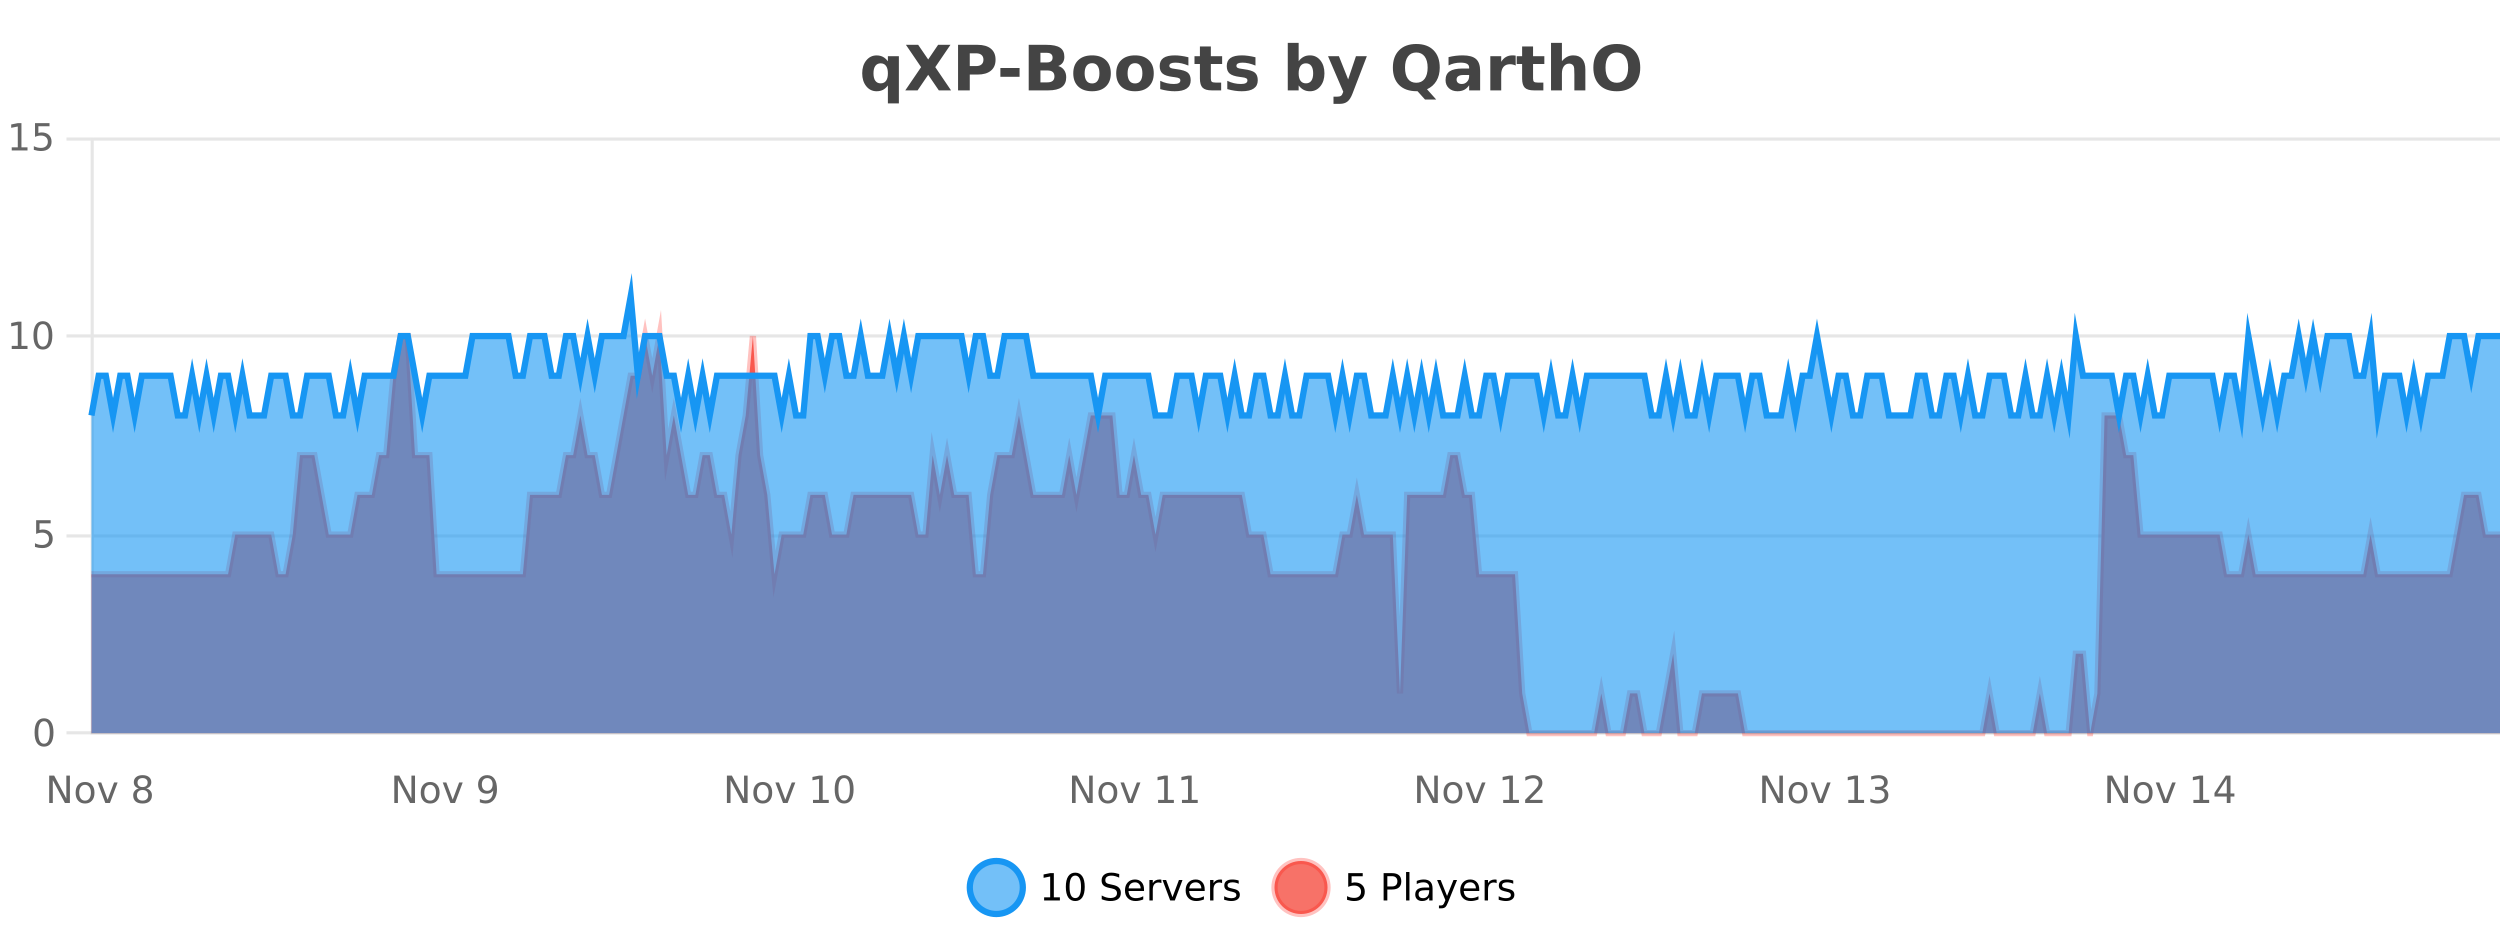 <?xml version="1.0" encoding="UTF-8"?>
<svg xmlns="http://www.w3.org/2000/svg" xmlns:xlink="http://www.w3.org/1999/xlink" width="800pt" height="300pt" viewBox="0 0 800 300" version="1.1">
<defs>
<clipPath id="clip1">
  <path d="M 282 263 L 356 263 L 356 300 L 282 300 Z M 282 263 "/>
</clipPath>
<clipPath id="clip2">
  <path d="M 379 263 L 454 263 L 454 300 L 379 300 Z M 379 263 "/>
</clipPath>
<clipPath id="clip3">
  <path d="M 29.27 107 L 800 107 L 800 234.602 L 29.27 234.602 Z M 29.27 107 "/>
</clipPath>
<clipPath id="clip4">
  <path d="M 28.27 79 L 800 79 L 800 235.602 L 28.27 235.602 Z M 28.27 79 "/>
</clipPath>
<clipPath id="clip5">
  <path d="M 29.27 94 L 800 94 L 800 234.602 L 29.27 234.602 Z M 29.27 94 "/>
</clipPath>
<clipPath id="clip6">
  <path d="M 28.27 66 L 800 66 L 800 162 L 28.27 162 Z M 28.27 66 "/>
</clipPath>
</defs>
<g id="surface84996">
<rect x="0" y="0" width="800" height="300" style="fill:rgb(100%,100%,100%);fill-opacity:1;stroke:none;"/>
<path style="fill:none;stroke-width:1;stroke-linecap:butt;stroke-linejoin:miter;stroke:rgb(0%,0%,0%);stroke-opacity:0.098;stroke-miterlimit:10;" d="M 30 234.5 L 800 234.5 "/>
<path style="fill:none;stroke-width:1;stroke-linecap:butt;stroke-linejoin:miter;stroke:rgb(0%,0%,0%);stroke-opacity:0.098;stroke-miterlimit:10;" d="M 21.27 234.5 L 29 234.5 "/>
<path style="fill:none;stroke-width:1;stroke-linecap:butt;stroke-linejoin:miter;stroke:rgb(0%,0%,0%);stroke-opacity:0.098;stroke-miterlimit:10;" d="M 30 171.5 L 800 171.5 "/>
<path style="fill:none;stroke-width:1;stroke-linecap:butt;stroke-linejoin:miter;stroke:rgb(0%,0%,0%);stroke-opacity:0.098;stroke-miterlimit:10;" d="M 21.27 171.5 L 29 171.5 "/>
<path style="fill:none;stroke-width:1;stroke-linecap:butt;stroke-linejoin:miter;stroke:rgb(0%,0%,0%);stroke-opacity:0.098;stroke-miterlimit:10;" d="M 30 107.5 L 800 107.5 "/>
<path style="fill:none;stroke-width:1;stroke-linecap:butt;stroke-linejoin:miter;stroke:rgb(0%,0%,0%);stroke-opacity:0.098;stroke-miterlimit:10;" d="M 21.27 107.5 L 29 107.5 "/>
<path style="fill:none;stroke-width:1;stroke-linecap:butt;stroke-linejoin:miter;stroke:rgb(0%,0%,0%);stroke-opacity:0.098;stroke-miterlimit:10;" d="M 30 44.5 L 800 44.5 "/>
<path style="fill:none;stroke-width:1;stroke-linecap:butt;stroke-linejoin:miter;stroke:rgb(0%,0%,0%);stroke-opacity:0.098;stroke-miterlimit:10;" d="M 21.27 44.5 L 29 44.5 "/>
<path style=" stroke:none;fill-rule:nonzero;fill:rgb(9.02%,58.824%,95.294%);fill-opacity:0.6;" d="M 327.305 284 C 327.305 288.688 323.508 292.484 318.82 292.484 C 314.133 292.484 310.336 288.688 310.336 284 C 310.336 279.312 314.133 275.516 318.82 275.516 C 323.508 275.516 327.305 279.312 327.305 284 Z M 327.305 284 "/>
<g clip-path="url(#clip1)" clip-rule="nonzero">
<path style="fill:none;stroke-width:2;stroke-linecap:butt;stroke-linejoin:miter;stroke:rgb(9.02%,58.824%,95.294%);stroke-opacity:1;stroke-miterlimit:10;" d="M 327.305 284 C 327.305 288.688 323.508 292.484 318.82 292.484 C 314.133 292.484 310.336 288.688 310.336 284 C 310.336 279.312 314.133 275.516 318.82 275.516 C 323.508 275.516 327.305 279.312 327.305 284 Z M 327.305 284 "/>
</g>
<path style=" stroke:none;fill-rule:nonzero;fill:rgb(0%,0%,0%);fill-opacity:1;" d="M 334.117 287.156 L 336.055 287.156 L 336.055 280.484 L 333.945 280.906 L 333.945 279.828 L 336.039 279.406 L 337.227 279.406 L 337.227 287.156 L 339.164 287.156 L 339.164 288.156 L 334.117 288.156 Z M 344.082 280.188 C 343.477 280.188 343.02 280.492 342.707 281.094 C 342.402 281.688 342.254 282.59 342.254 283.797 C 342.254 284.996 342.402 285.898 342.707 286.5 C 343.02 287.094 343.477 287.391 344.082 287.391 C 344.695 287.391 345.152 287.094 345.457 286.5 C 345.77 285.898 345.926 284.996 345.926 283.797 C 345.926 282.59 345.77 281.688 345.457 281.094 C 345.152 280.492 344.695 280.188 344.082 280.188 Z M 344.082 279.25 C 345.059 279.25 345.809 279.641 346.332 280.422 C 346.852 281.195 347.113 282.32 347.113 283.797 C 347.113 285.266 346.852 286.391 346.332 287.172 C 345.809 287.945 345.059 288.328 344.082 288.328 C 343.102 288.328 342.352 287.945 341.832 287.172 C 341.32 286.391 341.066 285.266 341.066 283.797 C 341.066 282.32 341.32 281.195 341.832 280.422 C 342.352 279.641 343.102 279.25 344.082 279.25 Z M 358.141 279.688 L 358.141 280.844 C 357.691 280.637 357.266 280.48 356.859 280.375 C 356.461 280.262 356.082 280.203 355.719 280.203 C 355.07 280.203 354.57 280.328 354.219 280.578 C 353.875 280.828 353.703 281.188 353.703 281.656 C 353.703 282.043 353.816 282.336 354.047 282.531 C 354.273 282.73 354.719 282.887 355.375 283 L 356.078 283.156 C 356.961 283.324 357.613 283.621 358.031 284.047 C 358.457 284.465 358.672 285.027 358.672 285.734 C 358.672 286.59 358.383 287.234 357.812 287.672 C 357.25 288.109 356.414 288.328 355.312 288.328 C 354.906 288.328 354.469 288.281 354 288.188 C 353.531 288.094 353.047 287.953 352.547 287.766 L 352.547 286.547 C 353.023 286.82 353.492 287.023 353.953 287.156 C 354.422 287.293 354.875 287.359 355.312 287.359 C 355.988 287.359 356.508 287.23 356.875 286.969 C 357.25 286.699 357.438 286.32 357.438 285.828 C 357.438 285.402 357.301 285.07 357.031 284.828 C 356.77 284.578 356.336 284.398 355.734 284.281 L 355.016 284.141 C 354.129 283.965 353.488 283.688 353.094 283.312 C 352.707 282.938 352.516 282.418 352.516 281.75 C 352.516 280.969 352.785 280.359 353.328 279.922 C 353.867 279.477 354.617 279.25 355.578 279.25 C 355.992 279.25 356.41 279.289 356.828 279.359 C 357.254 279.434 357.691 279.543 358.141 279.688 Z M 366.086 284.609 L 366.086 285.125 L 361.117 285.125 C 361.168 285.875 361.391 286.445 361.789 286.828 C 362.195 287.215 362.75 287.406 363.461 287.406 C 363.875 287.406 364.277 287.359 364.664 287.266 C 365.059 287.164 365.449 287.008 365.836 286.797 L 365.836 287.828 C 365.438 287.984 365.039 288.105 364.633 288.188 C 364.227 288.281 363.812 288.328 363.398 288.328 C 362.355 288.328 361.527 288.027 360.914 287.422 C 360.297 286.809 359.992 285.98 359.992 284.938 C 359.992 283.867 360.281 283.016 360.867 282.391 C 361.449 281.758 362.23 281.438 363.211 281.438 C 364.094 281.438 364.793 281.727 365.305 282.297 C 365.824 282.859 366.086 283.633 366.086 284.609 Z M 365.008 284.281 C 364.996 283.699 364.828 283.23 364.508 282.875 C 364.184 282.523 363.758 282.344 363.227 282.344 C 362.621 282.344 362.137 282.516 361.773 282.859 C 361.418 283.203 361.215 283.684 361.164 284.297 Z M 371.656 282.594 C 371.531 282.531 371.395 282.484 371.25 282.453 C 371.113 282.414 370.957 282.391 370.781 282.391 C 370.176 282.391 369.707 282.59 369.375 282.984 C 369.051 283.383 368.891 283.953 368.891 284.703 L 368.891 288.156 L 367.812 288.156 L 367.812 281.594 L 368.891 281.594 L 368.891 282.609 C 369.117 282.215 369.414 281.922 369.781 281.734 C 370.145 281.539 370.586 281.438 371.109 281.438 C 371.18 281.438 371.258 281.445 371.344 281.453 C 371.438 281.465 371.535 281.48 371.641 281.5 Z M 372.012 281.594 L 373.152 281.594 L 375.199 287.094 L 377.262 281.594 L 378.402 281.594 L 375.934 288.156 L 374.465 288.156 Z M 385.504 284.609 L 385.504 285.125 L 380.535 285.125 C 380.586 285.875 380.809 286.445 381.207 286.828 C 381.613 287.215 382.168 287.406 382.879 287.406 C 383.293 287.406 383.695 287.359 384.082 287.266 C 384.477 287.164 384.867 287.008 385.254 286.797 L 385.254 287.828 C 384.855 287.984 384.457 288.105 384.051 288.188 C 383.645 288.281 383.23 288.328 382.816 288.328 C 381.773 288.328 380.945 288.027 380.332 287.422 C 379.715 286.809 379.41 285.98 379.41 284.938 C 379.41 283.867 379.699 283.016 380.285 282.391 C 380.867 281.758 381.648 281.438 382.629 281.438 C 383.512 281.438 384.211 281.727 384.723 282.297 C 385.242 282.859 385.504 283.633 385.504 284.609 Z M 384.426 284.281 C 384.414 283.699 384.246 283.23 383.926 282.875 C 383.602 282.523 383.176 282.344 382.645 282.344 C 382.039 282.344 381.555 282.516 381.191 282.859 C 380.836 283.203 380.633 283.684 380.582 284.297 Z M 391.074 282.594 C 390.949 282.531 390.812 282.484 390.668 282.453 C 390.531 282.414 390.375 282.391 390.199 282.391 C 389.594 282.391 389.125 282.59 388.793 282.984 C 388.469 283.383 388.309 283.953 388.309 284.703 L 388.309 288.156 L 387.23 288.156 L 387.23 281.594 L 388.309 281.594 L 388.309 282.609 C 388.535 282.215 388.832 281.922 389.199 281.734 C 389.562 281.539 390.004 281.438 390.527 281.438 C 390.598 281.438 390.676 281.445 390.762 281.453 C 390.855 281.465 390.953 281.48 391.059 281.5 Z M 396.383 281.781 L 396.383 282.812 C 396.078 282.656 395.762 282.543 395.43 282.469 C 395.105 282.387 394.766 282.344 394.414 282.344 C 393.883 282.344 393.48 282.43 393.211 282.594 C 392.938 282.75 392.805 282.996 392.805 283.328 C 392.805 283.578 392.898 283.777 393.086 283.922 C 393.281 284.059 393.672 284.188 394.258 284.312 L 394.617 284.406 C 395.387 284.562 395.934 284.793 396.258 285.094 C 396.578 285.398 396.742 285.812 396.742 286.344 C 396.742 286.961 396.496 287.445 396.008 287.797 C 395.527 288.152 394.867 288.328 394.023 288.328 C 393.668 288.328 393.297 288.289 392.914 288.219 C 392.539 288.156 392.141 288.059 391.727 287.922 L 391.727 286.797 C 392.121 287.008 392.512 287.164 392.898 287.266 C 393.281 287.371 393.668 287.422 394.055 287.422 C 394.555 287.422 394.938 287.34 395.211 287.172 C 395.492 286.996 395.633 286.746 395.633 286.422 C 395.633 286.133 395.531 285.906 395.336 285.75 C 395.137 285.594 394.703 285.445 394.039 285.297 L 393.664 285.219 C 392.996 285.074 392.512 284.855 392.211 284.562 C 391.918 284.273 391.773 283.875 391.773 283.375 C 391.773 282.75 391.992 282.273 392.43 281.938 C 392.867 281.605 393.484 281.438 394.289 281.438 C 394.684 281.438 395.059 281.469 395.414 281.531 C 395.766 281.586 396.09 281.668 396.383 281.781 Z M 328.82 277.016 "/>
<path style=" stroke:none;fill-rule:nonzero;fill:rgb(96.863%,44.706%,40.784%);fill-opacity:1;" d="M 424.809 284 C 424.809 288.688 421.008 292.484 416.32 292.484 C 411.637 292.484 407.836 288.688 407.836 284 C 407.836 279.312 411.637 275.516 416.32 275.516 C 421.008 275.516 424.809 279.312 424.809 284 Z M 424.809 284 "/>
<g clip-path="url(#clip2)" clip-rule="nonzero">
<path style="fill:none;stroke-width:2;stroke-linecap:butt;stroke-linejoin:miter;stroke:rgb(100%,4.706%,0%);stroke-opacity:0.247;stroke-miterlimit:10;" d="M 424.809 284 C 424.809 288.688 421.008 292.484 416.32 292.484 C 411.637 292.484 407.836 288.688 407.836 284 C 407.836 279.312 411.637 275.516 416.32 275.516 C 421.008 275.516 424.809 279.312 424.809 284 Z M 424.809 284 "/>
</g>
<path style=" stroke:none;fill-rule:nonzero;fill:rgb(0%,0%,0%);fill-opacity:1;" d="M 431.43 279.406 L 436.07 279.406 L 436.07 280.406 L 432.508 280.406 L 432.508 282.547 C 432.684 282.484 432.855 282.445 433.023 282.422 C 433.199 282.391 433.371 282.375 433.539 282.375 C 434.516 282.375 435.293 282.648 435.867 283.188 C 436.438 283.719 436.727 284.438 436.727 285.344 C 436.727 286.293 436.43 287.027 435.836 287.547 C 435.25 288.07 434.43 288.328 433.367 288.328 C 432.992 288.328 432.609 288.297 432.227 288.234 C 431.852 288.172 431.461 288.078 431.055 287.953 L 431.055 286.766 C 431.406 286.953 431.773 287.094 432.148 287.188 C 432.523 287.281 432.918 287.328 433.336 287.328 C 434.012 287.328 434.547 287.152 434.945 286.797 C 435.34 286.445 435.539 285.961 435.539 285.344 C 435.539 284.742 435.34 284.262 434.945 283.906 C 434.547 283.555 434.012 283.375 433.336 283.375 C 433.023 283.375 432.703 283.414 432.383 283.484 C 432.07 283.547 431.75 283.652 431.43 283.797 Z M 443.945 280.375 L 443.945 283.672 L 445.43 283.672 C 445.98 283.672 446.406 283.531 446.711 283.25 C 447.012 282.961 447.164 282.547 447.164 282.016 C 447.164 281.496 447.012 281.094 446.711 280.812 C 446.406 280.523 445.98 280.375 445.43 280.375 Z M 442.758 279.406 L 445.43 279.406 C 446.418 279.406 447.164 279.633 447.664 280.078 C 448.164 280.516 448.414 281.164 448.414 282.016 C 448.414 282.883 448.164 283.539 447.664 283.984 C 447.164 284.422 446.418 284.641 445.43 284.641 L 443.945 284.641 L 443.945 288.156 L 442.758 288.156 Z M 449.945 279.031 L 451.023 279.031 L 451.023 288.156 L 449.945 288.156 Z M 456.266 284.859 C 455.398 284.859 454.797 284.961 454.453 285.156 C 454.117 285.355 453.953 285.695 453.953 286.172 C 453.953 286.559 454.078 286.867 454.328 287.094 C 454.586 287.312 454.93 287.422 455.359 287.422 C 455.961 287.422 456.441 287.215 456.797 286.797 C 457.16 286.371 457.344 285.805 457.344 285.094 L 457.344 284.859 Z M 458.422 284.406 L 458.422 288.156 L 457.344 288.156 L 457.344 287.156 C 457.094 287.555 456.785 287.852 456.422 288.047 C 456.055 288.234 455.609 288.328 455.078 288.328 C 454.398 288.328 453.863 288.141 453.469 287.766 C 453.07 287.383 452.875 286.875 452.875 286.25 C 452.875 285.512 453.117 284.953 453.609 284.578 C 454.109 284.203 454.848 284.016 455.828 284.016 L 457.344 284.016 L 457.344 283.906 C 457.344 283.406 457.176 283.023 456.844 282.75 C 456.52 282.48 456.066 282.344 455.484 282.344 C 455.109 282.344 454.738 282.391 454.375 282.484 C 454.02 282.578 453.68 282.715 453.359 282.891 L 453.359 281.891 C 453.754 281.734 454.133 281.621 454.5 281.547 C 454.875 281.477 455.238 281.438 455.594 281.438 C 456.539 281.438 457.25 281.684 457.719 282.172 C 458.188 282.664 458.422 283.406 458.422 284.406 Z M 463.367 288.766 C 463.062 289.547 462.766 290.055 462.477 290.297 C 462.184 290.535 461.797 290.656 461.32 290.656 L 460.461 290.656 L 460.461 289.75 L 461.086 289.75 C 461.387 289.75 461.617 289.676 461.773 289.531 C 461.938 289.395 462.121 289.066 462.32 288.547 L 462.523 288.047 L 459.867 281.594 L 461.008 281.594 L 463.055 286.719 L 465.117 281.594 L 466.258 281.594 Z M 473.359 284.609 L 473.359 285.125 L 468.391 285.125 C 468.441 285.875 468.664 286.445 469.062 286.828 C 469.469 287.215 470.023 287.406 470.734 287.406 C 471.148 287.406 471.551 287.359 471.938 287.266 C 472.332 287.164 472.723 287.008 473.109 286.797 L 473.109 287.828 C 472.711 287.984 472.312 288.105 471.906 288.188 C 471.5 288.281 471.086 288.328 470.672 288.328 C 469.629 288.328 468.801 288.027 468.188 287.422 C 467.57 286.809 467.266 285.98 467.266 284.938 C 467.266 283.867 467.555 283.016 468.141 282.391 C 468.723 281.758 469.504 281.438 470.484 281.438 C 471.367 281.438 472.066 281.727 472.578 282.297 C 473.098 282.859 473.359 283.633 473.359 284.609 Z M 472.281 284.281 C 472.27 283.699 472.102 283.23 471.781 282.875 C 471.457 282.523 471.031 282.344 470.5 282.344 C 469.895 282.344 469.41 282.516 469.047 282.859 C 468.691 283.203 468.488 283.684 468.438 284.297 Z M 478.93 282.594 C 478.805 282.531 478.668 282.484 478.523 282.453 C 478.387 282.414 478.23 282.391 478.055 282.391 C 477.449 282.391 476.98 282.59 476.648 282.984 C 476.324 283.383 476.164 283.953 476.164 284.703 L 476.164 288.156 L 475.086 288.156 L 475.086 281.594 L 476.164 281.594 L 476.164 282.609 C 476.391 282.215 476.688 281.922 477.055 281.734 C 477.418 281.539 477.859 281.438 478.383 281.438 C 478.453 281.438 478.531 281.445 478.617 281.453 C 478.711 281.465 478.809 281.48 478.914 281.5 Z M 484.238 281.781 L 484.238 282.812 C 483.934 282.656 483.617 282.543 483.285 282.469 C 482.961 282.387 482.621 282.344 482.27 282.344 C 481.738 282.344 481.336 282.43 481.066 282.594 C 480.793 282.75 480.66 282.996 480.66 283.328 C 480.66 283.578 480.754 283.777 480.941 283.922 C 481.137 284.059 481.527 284.188 482.113 284.312 L 482.473 284.406 C 483.242 284.562 483.789 284.793 484.113 285.094 C 484.434 285.398 484.598 285.812 484.598 286.344 C 484.598 286.961 484.352 287.445 483.863 287.797 C 483.383 288.152 482.723 288.328 481.879 288.328 C 481.523 288.328 481.152 288.289 480.77 288.219 C 480.395 288.156 479.996 288.059 479.582 287.922 L 479.582 286.797 C 479.977 287.008 480.367 287.164 480.754 287.266 C 481.137 287.371 481.523 287.422 481.91 287.422 C 482.41 287.422 482.793 287.34 483.066 287.172 C 483.348 286.996 483.488 286.746 483.488 286.422 C 483.488 286.133 483.387 285.906 483.191 285.75 C 482.992 285.594 482.559 285.445 481.895 285.297 L 481.52 285.219 C 480.852 285.074 480.367 284.855 480.066 284.562 C 479.773 284.273 479.629 283.875 479.629 283.375 C 479.629 282.75 479.848 282.273 480.285 281.938 C 480.723 281.605 481.34 281.438 482.145 281.438 C 482.539 281.438 482.914 281.469 483.27 281.531 C 483.621 281.586 483.945 281.668 484.238 281.781 Z M 426.32 277.016 "/>
<path style=" stroke:none;fill-rule:nonzero;fill:rgb(26.667%,26.667%,26.667%);fill-opacity:1;" d="M 281.812 20.266 C 281.07 20.266 280.504 20.543 280.109 21.094 C 279.711 21.637 279.516 22.43 279.516 23.469 C 279.516 24.512 279.711 25.309 280.109 25.859 C 280.504 26.402 281.07 26.672 281.812 26.672 C 282.562 26.672 283.133 26.402 283.531 25.859 C 283.926 25.309 284.125 24.512 284.125 23.469 C 284.125 22.43 283.926 21.637 283.531 21.094 C 283.133 20.543 282.562 20.266 281.812 20.266 Z M 284.125 27.344 C 283.645 27.992 283.113 28.465 282.531 28.766 C 281.945 29.055 281.273 29.203 280.516 29.203 C 279.172 29.203 278.066 28.668 277.203 27.594 C 276.336 26.523 275.906 25.148 275.906 23.469 C 275.906 21.781 276.336 20.406 277.203 19.344 C 278.066 18.273 279.172 17.734 280.516 17.734 C 281.273 17.734 281.945 17.887 282.531 18.188 C 283.113 18.492 283.645 18.965 284.125 19.609 L 284.125 17.984 L 287.641 17.984 L 287.641 33.078 L 284.125 33.078 Z M 299.285 21.484 L 304.332 28.922 L 300.426 28.922 L 297.02 23.938 L 293.629 28.922 L 289.691 28.922 L 294.754 21.484 L 289.895 14.344 L 293.816 14.344 L 297.02 19.031 L 300.191 14.344 L 304.145 14.344 Z M 306.578 14.344 L 312.812 14.344 C 314.664 14.344 316.086 14.758 317.078 15.578 C 318.078 16.402 318.578 17.574 318.578 19.094 C 318.578 20.625 318.078 21.805 317.078 22.625 C 316.086 23.449 314.664 23.859 312.812 23.859 L 310.328 23.859 L 310.328 28.922 L 306.578 28.922 Z M 310.328 17.062 L 310.328 21.141 L 312.406 21.141 C 313.133 21.141 313.695 20.965 314.094 20.609 C 314.5 20.258 314.703 19.75 314.703 19.094 C 314.703 18.449 314.5 17.949 314.094 17.594 C 313.695 17.242 313.133 17.062 312.406 17.062 Z M 320.121 21.75 L 326.262 21.75 L 326.262 24.578 L 320.121 24.578 Z M 335.016 19.984 C 335.609 19.984 336.055 19.855 336.359 19.594 C 336.672 19.336 336.828 18.949 336.828 18.438 C 336.828 17.938 336.672 17.559 336.359 17.297 C 336.055 17.039 335.609 16.906 335.016 16.906 L 332.938 16.906 L 332.938 19.984 Z M 335.141 26.359 C 335.898 26.359 336.469 26.203 336.844 25.891 C 337.227 25.57 337.422 25.086 337.422 24.438 C 337.422 23.805 337.234 23.328 336.859 23.016 C 336.484 22.703 335.91 22.547 335.141 22.547 L 332.938 22.547 L 332.938 26.359 Z M 338.641 21.125 C 339.453 21.355 340.078 21.789 340.516 22.422 C 340.961 23.047 341.188 23.82 341.188 24.734 C 341.188 26.141 340.707 27.195 339.75 27.891 C 338.801 28.578 337.359 28.922 335.422 28.922 L 329.188 28.922 L 329.188 14.344 L 334.828 14.344 C 336.848 14.344 338.312 14.652 339.219 15.266 C 340.133 15.871 340.594 16.852 340.594 18.203 C 340.594 18.914 340.426 19.516 340.094 20.016 C 339.758 20.508 339.273 20.875 338.641 21.125 Z M 349.477 20.219 C 348.695 20.219 348.102 20.5 347.695 21.062 C 347.289 21.617 347.086 22.418 347.086 23.469 C 347.086 24.512 347.289 25.312 347.695 25.875 C 348.102 26.43 348.695 26.703 349.477 26.703 C 350.234 26.703 350.812 26.43 351.211 25.875 C 351.617 25.312 351.82 24.512 351.82 23.469 C 351.82 22.418 351.617 21.617 351.211 21.062 C 350.812 20.5 350.234 20.219 349.477 20.219 Z M 349.477 17.719 C 351.352 17.719 352.812 18.23 353.867 19.25 C 354.93 20.262 355.461 21.668 355.461 23.469 C 355.461 25.262 354.93 26.668 353.867 27.688 C 352.812 28.699 351.352 29.203 349.477 29.203 C 347.578 29.203 346.102 28.699 345.039 27.688 C 343.977 26.668 343.445 25.262 343.445 23.469 C 343.445 21.668 343.977 20.262 345.039 19.25 C 346.102 18.23 347.578 17.719 349.477 17.719 Z M 363.219 20.219 C 362.438 20.219 361.844 20.5 361.438 21.062 C 361.031 21.617 360.828 22.418 360.828 23.469 C 360.828 24.512 361.031 25.312 361.438 25.875 C 361.844 26.43 362.438 26.703 363.219 26.703 C 363.977 26.703 364.555 26.43 364.953 25.875 C 365.359 25.312 365.562 24.512 365.562 23.469 C 365.562 22.418 365.359 21.617 364.953 21.062 C 364.555 20.5 363.977 20.219 363.219 20.219 Z M 363.219 17.719 C 365.094 17.719 366.555 18.23 367.609 19.25 C 368.672 20.262 369.203 21.668 369.203 23.469 C 369.203 25.262 368.672 26.668 367.609 27.688 C 366.555 28.699 365.094 29.203 363.219 29.203 C 361.32 29.203 359.844 28.699 358.781 27.688 C 357.719 26.668 357.188 25.262 357.188 23.469 C 357.188 21.668 357.719 20.262 358.781 19.25 C 359.844 18.23 361.32 17.719 363.219 17.719 Z M 380.289 18.328 L 380.289 20.984 C 379.547 20.672 378.828 20.438 378.133 20.281 C 377.434 20.125 376.773 20.047 376.148 20.047 C 375.492 20.047 375 20.133 374.68 20.297 C 374.355 20.465 374.195 20.719 374.195 21.062 C 374.195 21.344 374.312 21.559 374.555 21.703 C 374.805 21.852 375.242 21.961 375.867 22.031 L 376.492 22.125 C 378.281 22.355 379.484 22.73 380.102 23.25 C 380.715 23.773 381.023 24.59 381.023 25.703 C 381.023 26.871 380.59 27.746 379.727 28.328 C 378.871 28.914 377.594 29.203 375.898 29.203 C 375.168 29.203 374.418 29.145 373.648 29.031 C 372.875 28.918 372.086 28.746 371.273 28.516 L 371.273 25.859 C 371.969 26.203 372.684 26.461 373.414 26.625 C 374.141 26.793 374.887 26.875 375.648 26.875 C 376.336 26.875 376.852 26.781 377.195 26.594 C 377.539 26.406 377.711 26.125 377.711 25.75 C 377.711 25.438 377.59 25.211 377.352 25.062 C 377.109 24.906 376.637 24.789 375.93 24.703 L 375.32 24.625 C 373.758 24.43 372.664 24.07 372.039 23.547 C 371.414 23.016 371.102 22.215 371.102 21.141 C 371.102 19.984 371.496 19.125 372.289 18.562 C 373.09 18 374.309 17.719 375.945 17.719 C 376.59 17.719 377.266 17.773 377.977 17.875 C 378.684 17.969 379.453 18.121 380.289 18.328 Z M 387.473 14.875 L 387.473 17.984 L 391.082 17.984 L 391.082 20.484 L 387.473 20.484 L 387.473 25.125 C 387.473 25.637 387.57 25.98 387.77 26.156 C 387.977 26.336 388.379 26.422 388.973 26.422 L 390.77 26.422 L 390.77 28.922 L 387.77 28.922 C 386.395 28.922 385.414 28.637 384.832 28.062 C 384.258 27.48 383.973 26.5 383.973 25.125 L 383.973 20.484 L 382.238 20.484 L 382.238 17.984 L 383.973 17.984 L 383.973 14.875 Z M 401.75 18.328 L 401.75 20.984 C 401.008 20.672 400.289 20.438 399.594 20.281 C 398.895 20.125 398.234 20.047 397.609 20.047 C 396.953 20.047 396.461 20.133 396.141 20.297 C 395.816 20.465 395.656 20.719 395.656 21.062 C 395.656 21.344 395.773 21.559 396.016 21.703 C 396.266 21.852 396.703 21.961 397.328 22.031 L 397.953 22.125 C 399.742 22.355 400.945 22.73 401.562 23.25 C 402.176 23.773 402.484 24.59 402.484 25.703 C 402.484 26.871 402.051 27.746 401.188 28.328 C 400.332 28.914 399.055 29.203 397.359 29.203 C 396.629 29.203 395.879 29.145 395.109 29.031 C 394.336 28.918 393.547 28.746 392.734 28.516 L 392.734 25.859 C 393.43 26.203 394.145 26.461 394.875 26.625 C 395.602 26.793 396.348 26.875 397.109 26.875 C 397.797 26.875 398.312 26.781 398.656 26.594 C 399 26.406 399.172 26.125 399.172 25.75 C 399.172 25.438 399.051 25.211 398.812 25.062 C 398.57 24.906 398.098 24.789 397.391 24.703 L 396.781 24.625 C 395.219 24.43 394.125 24.07 393.5 23.547 C 392.875 23.016 392.562 22.215 392.562 21.141 C 392.562 19.984 392.957 19.125 393.75 18.562 C 394.551 18 395.77 17.719 397.406 17.719 C 398.051 17.719 398.727 17.773 399.438 17.875 C 400.145 17.969 400.914 18.121 401.75 18.328 Z M 417.898 26.672 C 418.648 26.672 419.219 26.402 419.617 25.859 C 420.012 25.309 420.211 24.512 420.211 23.469 C 420.211 22.43 420.012 21.637 419.617 21.094 C 419.219 20.543 418.648 20.266 417.898 20.266 C 417.148 20.266 416.57 20.543 416.164 21.094 C 415.766 21.637 415.57 22.43 415.57 23.469 C 415.57 24.5 415.766 25.293 416.164 25.844 C 416.57 26.398 417.148 26.672 417.898 26.672 Z M 415.57 19.578 C 416.059 18.945 416.594 18.477 417.18 18.172 C 417.762 17.871 418.434 17.719 419.195 17.719 C 420.547 17.719 421.656 18.258 422.523 19.328 C 423.387 20.402 423.82 21.781 423.82 23.469 C 423.82 25.148 423.387 26.523 422.523 27.594 C 421.656 28.668 420.547 29.203 419.195 29.203 C 418.434 29.203 417.762 29.051 417.18 28.75 C 416.594 28.449 416.059 27.98 415.57 27.344 L 415.57 28.922 L 412.086 28.922 L 412.086 13.719 L 415.57 13.719 Z M 424.969 17.984 L 428.453 17.984 L 431.406 25.406 L 433.906 17.984 L 437.391 17.984 L 432.797 29.953 C 432.336 31.172 431.797 32.02 431.172 32.5 C 430.555 32.988 429.75 33.234 428.75 33.234 L 426.719 33.234 L 426.719 30.938 L 427.812 30.938 C 428.406 30.938 428.836 30.844 429.109 30.656 C 429.379 30.469 429.586 30.129 429.734 29.641 L 429.844 29.344 Z M 453.609 29.188 L 453.328 29.188 C 450.922 29.188 449.051 28.527 447.719 27.203 C 446.383 25.871 445.719 24.016 445.719 21.641 C 445.719 19.277 446.379 17.43 447.703 16.094 C 449.035 14.75 450.875 14.078 453.219 14.078 C 455.582 14.078 457.422 14.746 458.734 16.078 C 460.055 17.402 460.719 19.258 460.719 21.641 C 460.719 23.289 460.363 24.703 459.656 25.891 C 458.957 27.07 457.953 27.961 456.641 28.562 L 459.578 31.844 L 456 31.844 Z M 453.219 16.797 C 452.07 16.797 451.18 17.227 450.547 18.078 C 449.922 18.922 449.609 20.109 449.609 21.641 C 449.609 23.203 449.914 24.402 450.531 25.234 C 451.145 26.07 452.039 26.484 453.219 26.484 C 454.363 26.484 455.254 26.062 455.891 25.219 C 456.523 24.367 456.844 23.172 456.844 21.641 C 456.844 20.109 456.523 18.922 455.891 18.078 C 455.254 17.227 454.363 16.797 453.219 16.797 Z M 468.297 24 C 467.566 24 467.02 24.125 466.656 24.375 C 466.289 24.617 466.109 24.98 466.109 25.469 C 466.109 25.906 466.254 26.25 466.547 26.5 C 466.848 26.75 467.258 26.875 467.781 26.875 C 468.438 26.875 468.988 26.641 469.438 26.172 C 469.895 25.703 470.125 25.117 470.125 24.406 L 470.125 24 Z M 473.641 22.688 L 473.641 28.922 L 470.125 28.922 L 470.125 27.297 C 469.656 27.965 469.125 28.449 468.531 28.75 C 467.945 29.051 467.234 29.203 466.391 29.203 C 465.266 29.203 464.348 28.875 463.641 28.219 C 462.93 27.555 462.578 26.695 462.578 25.641 C 462.578 24.359 463.016 23.422 463.891 22.828 C 464.773 22.227 466.164 21.922 468.062 21.922 L 470.125 21.922 L 470.125 21.641 C 470.125 21.09 469.906 20.688 469.469 20.438 C 469.031 20.18 468.348 20.047 467.422 20.047 C 466.672 20.047 465.973 20.125 465.328 20.281 C 464.68 20.43 464.082 20.648 463.531 20.938 L 463.531 18.281 C 464.281 18.094 465.031 17.953 465.781 17.859 C 466.539 17.766 467.301 17.719 468.062 17.719 C 470.031 17.719 471.453 18.109 472.328 18.891 C 473.203 19.664 473.641 20.93 473.641 22.688 Z M 485.027 20.969 C 484.715 20.824 484.406 20.719 484.105 20.656 C 483.801 20.586 483.5 20.547 483.199 20.547 C 482.293 20.547 481.594 20.836 481.105 21.406 C 480.625 21.98 480.387 22.805 480.387 23.875 L 480.387 28.922 L 476.902 28.922 L 476.902 17.984 L 480.387 17.984 L 480.387 19.781 C 480.832 19.062 481.348 18.543 481.934 18.219 C 482.516 17.887 483.215 17.719 484.027 17.719 C 484.152 17.719 484.281 17.727 484.418 17.734 C 484.551 17.746 484.75 17.766 485.012 17.797 Z M 490.578 14.875 L 490.578 17.984 L 494.188 17.984 L 494.188 20.484 L 490.578 20.484 L 490.578 25.125 C 490.578 25.637 490.676 25.98 490.875 26.156 C 491.082 26.336 491.484 26.422 492.078 26.422 L 493.875 26.422 L 493.875 28.922 L 490.875 28.922 C 489.5 28.922 488.52 28.637 487.938 28.062 C 487.363 27.48 487.078 26.5 487.078 25.125 L 487.078 20.484 L 485.344 20.484 L 485.344 17.984 L 487.078 17.984 L 487.078 14.875 Z M 507.312 22.266 L 507.312 28.922 L 503.797 28.922 L 503.797 23.844 C 503.797 22.887 503.773 22.23 503.734 21.875 C 503.691 21.512 503.617 21.246 503.516 21.078 C 503.379 20.852 503.191 20.672 502.953 20.547 C 502.723 20.422 502.457 20.359 502.156 20.359 C 501.426 20.359 500.852 20.641 500.438 21.203 C 500.02 21.766 499.812 22.547 499.812 23.547 L 499.812 28.922 L 496.328 28.922 L 496.328 13.719 L 499.812 13.719 L 499.812 19.578 C 500.344 18.945 500.906 18.477 501.5 18.172 C 502.094 17.871 502.742 17.719 503.453 17.719 C 504.723 17.719 505.68 18.109 506.328 18.891 C 506.984 19.664 507.312 20.789 507.312 22.266 Z M 517.375 16.797 C 516.227 16.797 515.336 17.227 514.703 18.078 C 514.078 18.922 513.766 20.109 513.766 21.641 C 513.766 23.172 514.078 24.367 514.703 25.219 C 515.336 26.062 516.227 26.484 517.375 26.484 C 518.52 26.484 519.41 26.062 520.047 25.219 C 520.68 24.367 521 23.172 521 21.641 C 521 20.109 520.68 18.922 520.047 18.078 C 519.41 17.227 518.52 16.797 517.375 16.797 Z M 517.375 14.078 C 519.719 14.078 521.551 14.75 522.875 16.094 C 524.207 17.43 524.875 19.277 524.875 21.641 C 524.875 24.008 524.207 25.859 522.875 27.203 C 521.551 28.539 519.719 29.203 517.375 29.203 C 515.031 29.203 513.191 28.539 511.859 27.203 C 510.535 25.859 509.875 24.008 509.875 21.641 C 509.875 19.277 510.535 17.43 511.859 16.094 C 513.191 14.75 515.031 14.078 517.375 14.078 Z M 275 10.359 "/>
<path style="fill:none;stroke-width:1;stroke-linecap:butt;stroke-linejoin:miter;stroke:rgb(0%,0%,0%);stroke-opacity:0.098;stroke-miterlimit:10;" d="M 29 234.5 L 801 234.5 "/>
<path style=" stroke:none;fill-rule:nonzero;fill:rgb(40%,40%,40%);fill-opacity:1;" d="M 15.742 248.203 L 17.336 248.203 L 21.227 255.516 L 21.227 248.203 L 22.367 248.203 L 22.367 256.953 L 20.773 256.953 L 16.898 249.641 L 16.898 256.953 L 15.742 256.953 Z M 27.219 251.141 C 26.645 251.141 26.188 251.371 25.844 251.828 C 25.508 252.277 25.344 252.891 25.344 253.672 C 25.344 254.465 25.508 255.086 25.844 255.531 C 26.176 255.98 26.633 256.203 27.219 256.203 C 27.789 256.203 28.242 255.98 28.578 255.531 C 28.922 255.074 29.094 254.453 29.094 253.672 C 29.094 252.902 28.922 252.289 28.578 251.828 C 28.242 251.371 27.789 251.141 27.219 251.141 Z M 27.219 250.234 C 28.156 250.234 28.891 250.543 29.422 251.156 C 29.961 251.762 30.234 252.602 30.234 253.672 C 30.234 254.746 29.961 255.59 29.422 256.203 C 28.891 256.82 28.156 257.125 27.219 257.125 C 26.281 257.125 25.539 256.82 25 256.203 C 24.469 255.59 24.203 254.746 24.203 253.672 C 24.203 252.602 24.469 251.762 25 251.156 C 25.539 250.543 26.281 250.234 27.219 250.234 Z M 31.25 250.391 L 32.391 250.391 L 34.438 255.891 L 36.5 250.391 L 37.641 250.391 L 35.172 256.953 L 33.703 256.953 Z M 45.617 252.797 C 45.055 252.797 44.609 252.949 44.289 253.25 C 43.965 253.555 43.805 253.965 43.805 254.484 C 43.805 255.016 43.965 255.434 44.289 255.734 C 44.609 256.039 45.055 256.188 45.617 256.188 C 46.18 256.188 46.621 256.039 46.945 255.734 C 47.266 255.434 47.43 255.016 47.43 254.484 C 47.43 253.965 47.266 253.555 46.945 253.25 C 46.633 252.949 46.188 252.797 45.617 252.797 Z M 44.43 252.297 C 43.93 252.172 43.531 251.938 43.242 251.594 C 42.961 251.242 42.82 250.812 42.82 250.312 C 42.82 249.617 43.07 249.062 43.57 248.656 C 44.07 248.25 44.75 248.047 45.617 248.047 C 46.492 248.047 47.172 248.25 47.664 248.656 C 48.164 249.062 48.414 249.617 48.414 250.312 C 48.414 250.812 48.273 251.242 47.992 251.594 C 47.711 251.938 47.312 252.172 46.805 252.297 C 47.375 252.434 47.82 252.695 48.133 253.078 C 48.453 253.465 48.617 253.934 48.617 254.484 C 48.617 255.34 48.355 255.996 47.836 256.453 C 47.324 256.902 46.586 257.125 45.617 257.125 C 44.656 257.125 43.918 256.902 43.398 256.453 C 42.875 255.996 42.617 255.34 42.617 254.484 C 42.617 253.934 42.777 253.465 43.102 253.078 C 43.422 252.695 43.867 252.434 44.43 252.297 Z M 44.008 250.422 C 44.008 250.883 44.148 251.234 44.43 251.484 C 44.711 251.734 45.105 251.859 45.617 251.859 C 46.125 251.859 46.523 251.734 46.805 251.484 C 47.094 251.234 47.242 250.883 47.242 250.422 C 47.242 249.977 47.094 249.625 46.805 249.375 C 46.523 249.117 46.125 248.984 45.617 248.984 C 45.105 248.984 44.711 249.117 44.43 249.375 C 44.148 249.625 44.008 249.977 44.008 250.422 Z M 14.57 245.816 "/>
<path style=" stroke:none;fill-rule:nonzero;fill:rgb(40%,40%,40%);fill-opacity:1;" d="M 126.176 248.203 L 127.77 248.203 L 131.66 255.516 L 131.66 248.203 L 132.801 248.203 L 132.801 256.953 L 131.207 256.953 L 127.332 249.641 L 127.332 256.953 L 126.176 256.953 Z M 137.652 251.141 C 137.078 251.141 136.621 251.371 136.277 251.828 C 135.941 252.277 135.777 252.891 135.777 253.672 C 135.777 254.465 135.941 255.086 136.277 255.531 C 136.609 255.98 137.066 256.203 137.652 256.203 C 138.223 256.203 138.676 255.98 139.012 255.531 C 139.355 255.074 139.527 254.453 139.527 253.672 C 139.527 252.902 139.355 252.289 139.012 251.828 C 138.676 251.371 138.223 251.141 137.652 251.141 Z M 137.652 250.234 C 138.59 250.234 139.324 250.543 139.855 251.156 C 140.395 251.762 140.668 252.602 140.668 253.672 C 140.668 254.746 140.395 255.59 139.855 256.203 C 139.324 256.82 138.59 257.125 137.652 257.125 C 136.715 257.125 135.973 256.82 135.434 256.203 C 134.902 255.59 134.637 254.746 134.637 253.672 C 134.637 252.602 134.902 251.762 135.434 251.156 C 135.973 250.543 136.715 250.234 137.652 250.234 Z M 141.68 250.391 L 142.82 250.391 L 144.867 255.891 L 146.93 250.391 L 148.07 250.391 L 145.602 256.953 L 144.133 256.953 Z M 153.551 256.766 L 153.551 255.688 C 153.852 255.836 154.152 255.945 154.457 256.016 C 154.758 256.09 155.059 256.125 155.363 256.125 C 156.145 256.125 156.738 255.867 157.145 255.344 C 157.559 254.812 157.793 254.012 157.848 252.938 C 157.629 253.281 157.34 253.543 156.988 253.719 C 156.645 253.898 156.258 253.984 155.832 253.984 C 154.957 253.984 154.262 253.727 153.754 253.203 C 153.242 252.672 152.988 251.945 152.988 251.016 C 152.988 250.121 153.254 249.402 153.785 248.859 C 154.316 248.32 155.023 248.047 155.91 248.047 C 156.918 248.047 157.691 248.438 158.223 249.219 C 158.762 249.992 159.035 251.117 159.035 252.594 C 159.035 253.969 158.707 255.07 158.051 255.891 C 157.395 256.715 156.512 257.125 155.41 257.125 C 155.105 257.125 154.805 257.094 154.504 257.031 C 154.199 256.977 153.883 256.891 153.551 256.766 Z M 155.91 253.062 C 156.441 253.062 156.863 252.883 157.176 252.516 C 157.488 252.152 157.645 251.652 157.645 251.016 C 157.645 250.391 157.488 249.898 157.176 249.531 C 156.863 249.168 156.441 248.984 155.91 248.984 C 155.379 248.984 154.957 249.168 154.645 249.531 C 154.34 249.898 154.191 250.391 154.191 251.016 C 154.191 251.652 154.34 252.152 154.645 252.516 C 154.957 252.883 155.379 253.062 155.91 253.062 Z M 125.004 245.816 "/>
<path style=" stroke:none;fill-rule:nonzero;fill:rgb(40%,40%,40%);fill-opacity:1;" d="M 232.609 248.203 L 234.203 248.203 L 238.094 255.516 L 238.094 248.203 L 239.234 248.203 L 239.234 256.953 L 237.641 256.953 L 233.766 249.641 L 233.766 256.953 L 232.609 256.953 Z M 244.086 251.141 C 243.512 251.141 243.055 251.371 242.711 251.828 C 242.375 252.277 242.211 252.891 242.211 253.672 C 242.211 254.465 242.375 255.086 242.711 255.531 C 243.043 255.98 243.5 256.203 244.086 256.203 C 244.656 256.203 245.109 255.98 245.445 255.531 C 245.789 255.074 245.961 254.453 245.961 253.672 C 245.961 252.902 245.789 252.289 245.445 251.828 C 245.109 251.371 244.656 251.141 244.086 251.141 Z M 244.086 250.234 C 245.023 250.234 245.758 250.543 246.289 251.156 C 246.828 251.762 247.102 252.602 247.102 253.672 C 247.102 254.746 246.828 255.59 246.289 256.203 C 245.758 256.82 245.023 257.125 244.086 257.125 C 243.148 257.125 242.406 256.82 241.867 256.203 C 241.336 255.59 241.07 254.746 241.07 253.672 C 241.07 252.602 241.336 251.762 241.867 251.156 C 242.406 250.543 243.148 250.234 244.086 250.234 Z M 248.117 250.391 L 249.258 250.391 L 251.305 255.891 L 253.367 250.391 L 254.508 250.391 L 252.039 256.953 L 250.57 256.953 Z M 260.156 255.953 L 262.094 255.953 L 262.094 249.281 L 259.984 249.703 L 259.984 248.625 L 262.078 248.203 L 263.266 248.203 L 263.266 255.953 L 265.203 255.953 L 265.203 256.953 L 260.156 256.953 Z M 270.117 248.984 C 269.512 248.984 269.055 249.289 268.742 249.891 C 268.438 250.484 268.289 251.387 268.289 252.594 C 268.289 253.793 268.438 254.695 268.742 255.297 C 269.055 255.891 269.512 256.188 270.117 256.188 C 270.73 256.188 271.188 255.891 271.492 255.297 C 271.805 254.695 271.961 253.793 271.961 252.594 C 271.961 251.387 271.805 250.484 271.492 249.891 C 271.188 249.289 270.73 248.984 270.117 248.984 Z M 270.117 248.047 C 271.094 248.047 271.844 248.438 272.367 249.219 C 272.887 249.992 273.148 251.117 273.148 252.594 C 273.148 254.062 272.887 255.188 272.367 255.969 C 271.844 256.742 271.094 257.125 270.117 257.125 C 269.137 257.125 268.387 256.742 267.867 255.969 C 267.355 255.188 267.102 254.062 267.102 252.594 C 267.102 251.117 267.355 249.992 267.867 249.219 C 268.387 248.438 269.137 248.047 270.117 248.047 Z M 231.438 245.816 "/>
<path style=" stroke:none;fill-rule:nonzero;fill:rgb(40%,40%,40%);fill-opacity:1;" d="M 343.043 248.203 L 344.637 248.203 L 348.527 255.516 L 348.527 248.203 L 349.668 248.203 L 349.668 256.953 L 348.074 256.953 L 344.199 249.641 L 344.199 256.953 L 343.043 256.953 Z M 354.52 251.141 C 353.945 251.141 353.488 251.371 353.145 251.828 C 352.809 252.277 352.645 252.891 352.645 253.672 C 352.645 254.465 352.809 255.086 353.145 255.531 C 353.477 255.98 353.934 256.203 354.52 256.203 C 355.09 256.203 355.543 255.98 355.879 255.531 C 356.223 255.074 356.395 254.453 356.395 253.672 C 356.395 252.902 356.223 252.289 355.879 251.828 C 355.543 251.371 355.09 251.141 354.52 251.141 Z M 354.52 250.234 C 355.457 250.234 356.191 250.543 356.723 251.156 C 357.262 251.762 357.535 252.602 357.535 253.672 C 357.535 254.746 357.262 255.59 356.723 256.203 C 356.191 256.82 355.457 257.125 354.52 257.125 C 353.582 257.125 352.84 256.82 352.301 256.203 C 351.77 255.59 351.504 254.746 351.504 253.672 C 351.504 252.602 351.77 251.762 352.301 251.156 C 352.84 250.543 353.582 250.234 354.52 250.234 Z M 358.547 250.391 L 359.688 250.391 L 361.734 255.891 L 363.797 250.391 L 364.938 250.391 L 362.469 256.953 L 361 256.953 Z M 370.59 255.953 L 372.527 255.953 L 372.527 249.281 L 370.418 249.703 L 370.418 248.625 L 372.512 248.203 L 373.699 248.203 L 373.699 255.953 L 375.637 255.953 L 375.637 256.953 L 370.59 256.953 Z M 378.227 255.953 L 380.164 255.953 L 380.164 249.281 L 378.055 249.703 L 378.055 248.625 L 380.148 248.203 L 381.336 248.203 L 381.336 255.953 L 383.273 255.953 L 383.273 256.953 L 378.227 256.953 Z M 341.871 245.816 "/>
<path style=" stroke:none;fill-rule:nonzero;fill:rgb(40%,40%,40%);fill-opacity:1;" d="M 453.473 248.203 L 455.066 248.203 L 458.957 255.516 L 458.957 248.203 L 460.098 248.203 L 460.098 256.953 L 458.504 256.953 L 454.629 249.641 L 454.629 256.953 L 453.473 256.953 Z M 464.949 251.141 C 464.375 251.141 463.918 251.371 463.574 251.828 C 463.238 252.277 463.074 252.891 463.074 253.672 C 463.074 254.465 463.238 255.086 463.574 255.531 C 463.906 255.98 464.363 256.203 464.949 256.203 C 465.52 256.203 465.973 255.98 466.309 255.531 C 466.652 255.074 466.824 254.453 466.824 253.672 C 466.824 252.902 466.652 252.289 466.309 251.828 C 465.973 251.371 465.52 251.141 464.949 251.141 Z M 464.949 250.234 C 465.887 250.234 466.621 250.543 467.152 251.156 C 467.691 251.762 467.965 252.602 467.965 253.672 C 467.965 254.746 467.691 255.59 467.152 256.203 C 466.621 256.82 465.887 257.125 464.949 257.125 C 464.012 257.125 463.27 256.82 462.73 256.203 C 462.199 255.59 461.934 254.746 461.934 253.672 C 461.934 252.602 462.199 251.762 462.73 251.156 C 463.27 250.543 464.012 250.234 464.949 250.234 Z M 468.977 250.391 L 470.117 250.391 L 472.164 255.891 L 474.227 250.391 L 475.367 250.391 L 472.898 256.953 L 471.43 256.953 Z M 481.02 255.953 L 482.957 255.953 L 482.957 249.281 L 480.848 249.703 L 480.848 248.625 L 482.941 248.203 L 484.129 248.203 L 484.129 255.953 L 486.066 255.953 L 486.066 256.953 L 481.02 256.953 Z M 489.469 255.953 L 493.609 255.953 L 493.609 256.953 L 488.047 256.953 L 488.047 255.953 C 488.492 255.496 489.102 254.875 489.875 254.094 C 490.656 253.305 491.145 252.793 491.344 252.562 C 491.727 252.148 491.992 251.793 492.141 251.5 C 492.297 251.199 492.375 250.906 492.375 250.625 C 492.375 250.156 492.207 249.777 491.875 249.484 C 491.551 249.195 491.129 249.047 490.609 249.047 C 490.234 249.047 489.836 249.109 489.422 249.234 C 489.016 249.359 488.578 249.559 488.109 249.828 L 488.109 248.625 C 488.586 248.438 489.031 248.297 489.438 248.203 C 489.852 248.102 490.234 248.047 490.578 248.047 C 491.484 248.047 492.207 248.277 492.75 248.734 C 493.289 249.184 493.562 249.789 493.562 250.547 C 493.562 250.902 493.492 251.242 493.359 251.562 C 493.223 251.887 492.977 252.266 492.625 252.703 C 492.52 252.82 492.207 253.148 491.688 253.688 C 491.164 254.23 490.426 254.984 489.469 255.953 Z M 452.301 245.816 "/>
<path style=" stroke:none;fill-rule:nonzero;fill:rgb(40%,40%,40%);fill-opacity:1;" d="M 563.906 248.203 L 565.5 248.203 L 569.391 255.516 L 569.391 248.203 L 570.531 248.203 L 570.531 256.953 L 568.938 256.953 L 565.062 249.641 L 565.062 256.953 L 563.906 256.953 Z M 575.383 251.141 C 574.809 251.141 574.352 251.371 574.008 251.828 C 573.672 252.277 573.508 252.891 573.508 253.672 C 573.508 254.465 573.672 255.086 574.008 255.531 C 574.34 255.98 574.797 256.203 575.383 256.203 C 575.953 256.203 576.406 255.98 576.742 255.531 C 577.086 255.074 577.258 254.453 577.258 253.672 C 577.258 252.902 577.086 252.289 576.742 251.828 C 576.406 251.371 575.953 251.141 575.383 251.141 Z M 575.383 250.234 C 576.32 250.234 577.055 250.543 577.586 251.156 C 578.125 251.762 578.398 252.602 578.398 253.672 C 578.398 254.746 578.125 255.59 577.586 256.203 C 577.055 256.82 576.32 257.125 575.383 257.125 C 574.445 257.125 573.703 256.82 573.164 256.203 C 572.633 255.59 572.367 254.746 572.367 253.672 C 572.367 252.602 572.633 251.762 573.164 251.156 C 573.703 250.543 574.445 250.234 575.383 250.234 Z M 579.414 250.391 L 580.555 250.391 L 582.602 255.891 L 584.664 250.391 L 585.805 250.391 L 583.336 256.953 L 581.867 256.953 Z M 591.453 255.953 L 593.391 255.953 L 593.391 249.281 L 591.281 249.703 L 591.281 248.625 L 593.375 248.203 L 594.562 248.203 L 594.562 255.953 L 596.5 255.953 L 596.5 256.953 L 591.453 256.953 Z M 602.477 252.234 C 603.039 252.359 603.477 252.617 603.789 253 C 604.109 253.375 604.273 253.844 604.273 254.406 C 604.273 255.273 603.977 255.945 603.383 256.422 C 602.789 256.891 601.945 257.125 600.852 257.125 C 600.484 257.125 600.105 257.086 599.711 257.016 C 599.324 256.945 598.93 256.836 598.523 256.688 L 598.523 255.547 C 598.844 255.734 599.199 255.883 599.586 255.984 C 599.98 256.078 600.391 256.125 600.82 256.125 C 601.559 256.125 602.121 255.98 602.508 255.688 C 602.902 255.398 603.102 254.969 603.102 254.406 C 603.102 253.898 602.918 253.496 602.555 253.203 C 602.188 252.914 601.688 252.766 601.055 252.766 L 600.023 252.766 L 600.023 251.797 L 601.102 251.797 C 601.672 251.797 602.117 251.684 602.43 251.453 C 602.742 251.215 602.898 250.875 602.898 250.438 C 602.898 249.992 602.734 249.648 602.414 249.406 C 602.102 249.168 601.648 249.047 601.055 249.047 C 600.719 249.047 600.367 249.086 599.992 249.156 C 599.625 249.219 599.219 249.324 598.773 249.469 L 598.773 248.422 C 599.23 248.297 599.652 248.203 600.039 248.141 C 600.434 248.078 600.805 248.047 601.148 248.047 C 602.055 248.047 602.766 248.25 603.289 248.656 C 603.809 249.062 604.07 249.617 604.07 250.312 C 604.07 250.805 603.93 251.215 603.648 251.547 C 603.375 251.883 602.984 252.109 602.477 252.234 Z M 562.734 245.816 "/>
<path style=" stroke:none;fill-rule:nonzero;fill:rgb(40%,40%,40%);fill-opacity:1;" d="M 674.34 248.203 L 675.934 248.203 L 679.824 255.516 L 679.824 248.203 L 680.965 248.203 L 680.965 256.953 L 679.371 256.953 L 675.496 249.641 L 675.496 256.953 L 674.34 256.953 Z M 685.816 251.141 C 685.242 251.141 684.785 251.371 684.441 251.828 C 684.105 252.277 683.941 252.891 683.941 253.672 C 683.941 254.465 684.105 255.086 684.441 255.531 C 684.773 255.98 685.23 256.203 685.816 256.203 C 686.387 256.203 686.84 255.98 687.176 255.531 C 687.52 255.074 687.691 254.453 687.691 253.672 C 687.691 252.902 687.52 252.289 687.176 251.828 C 686.84 251.371 686.387 251.141 685.816 251.141 Z M 685.816 250.234 C 686.754 250.234 687.488 250.543 688.02 251.156 C 688.559 251.762 688.832 252.602 688.832 253.672 C 688.832 254.746 688.559 255.59 688.02 256.203 C 687.488 256.82 686.754 257.125 685.816 257.125 C 684.879 257.125 684.137 256.82 683.598 256.203 C 683.066 255.59 682.801 254.746 682.801 253.672 C 682.801 252.602 683.066 251.762 683.598 251.156 C 684.137 250.543 684.879 250.234 685.816 250.234 Z M 689.844 250.391 L 690.984 250.391 L 693.031 255.891 L 695.094 250.391 L 696.234 250.391 L 693.766 256.953 L 692.297 256.953 Z M 701.887 255.953 L 703.824 255.953 L 703.824 249.281 L 701.715 249.703 L 701.715 248.625 L 703.809 248.203 L 704.996 248.203 L 704.996 255.953 L 706.934 255.953 L 706.934 256.953 L 701.887 256.953 Z M 712.57 249.234 L 709.586 253.906 L 712.57 253.906 Z M 712.258 248.203 L 713.758 248.203 L 713.758 253.906 L 715.008 253.906 L 715.008 254.891 L 713.758 254.891 L 713.758 256.953 L 712.57 256.953 L 712.57 254.891 L 708.633 254.891 L 708.633 253.75 Z M 673.168 245.816 "/>
<path style="fill:none;stroke-width:1;stroke-linecap:butt;stroke-linejoin:miter;stroke:rgb(0%,0%,0%);stroke-opacity:0.098;stroke-miterlimit:10;" d="M 29.5 44 L 29.5 235 "/>
<path style=" stroke:none;fill-rule:nonzero;fill:rgb(40%,40%,40%);fill-opacity:1;" d="M 14.082 230.789 C 13.477 230.789 13.02 231.094 12.707 231.695 C 12.402 232.289 12.254 233.191 12.254 234.398 C 12.254 235.598 12.402 236.5 12.707 237.102 C 13.02 237.695 13.477 237.992 14.082 237.992 C 14.695 237.992 15.152 237.695 15.457 237.102 C 15.77 236.5 15.926 235.598 15.926 234.398 C 15.926 233.191 15.77 232.289 15.457 231.695 C 15.152 231.094 14.695 230.789 14.082 230.789 Z M 14.082 229.852 C 15.059 229.852 15.809 230.242 16.332 231.023 C 16.852 231.797 17.113 232.922 17.113 234.398 C 17.113 235.867 16.852 236.992 16.332 237.773 C 15.809 238.547 15.059 238.93 14.082 238.93 C 13.102 238.93 12.352 238.547 11.832 237.773 C 11.32 236.992 11.066 235.867 11.066 234.398 C 11.066 232.922 11.32 231.797 11.832 231.023 C 12.352 230.242 13.102 229.852 14.082 229.852 Z M 10.27 227.617 "/>
<path style=" stroke:none;fill-rule:nonzero;fill:rgb(40%,40%,40%);fill-opacity:1;" d="M 11.566 166.469 L 16.207 166.469 L 16.207 167.469 L 12.645 167.469 L 12.645 169.609 C 12.82 169.547 12.992 169.508 13.16 169.484 C 13.336 169.453 13.508 169.438 13.676 169.438 C 14.652 169.438 15.43 169.711 16.004 170.25 C 16.574 170.781 16.863 171.5 16.863 172.406 C 16.863 173.355 16.566 174.09 15.973 174.609 C 15.387 175.133 14.566 175.391 13.504 175.391 C 13.129 175.391 12.746 175.359 12.363 175.297 C 11.988 175.234 11.598 175.141 11.191 175.016 L 11.191 173.828 C 11.543 174.016 11.91 174.156 12.285 174.25 C 12.66 174.344 13.055 174.391 13.473 174.391 C 14.148 174.391 14.684 174.215 15.082 173.859 C 15.477 173.508 15.676 173.023 15.676 172.406 C 15.676 171.805 15.477 171.324 15.082 170.969 C 14.684 170.617 14.148 170.438 13.473 170.438 C 13.16 170.438 12.84 170.477 12.52 170.547 C 12.207 170.609 11.887 170.715 11.566 170.859 Z M 10.27 164.082 "/>
<path style=" stroke:none;fill-rule:nonzero;fill:rgb(40%,40%,40%);fill-opacity:1;" d="M 3.754 110.688 L 5.691 110.688 L 5.691 104.016 L 3.582 104.438 L 3.582 103.359 L 5.676 102.938 L 6.863 102.938 L 6.863 110.688 L 8.801 110.688 L 8.801 111.688 L 3.754 111.688 Z M 13.719 103.719 C 13.113 103.719 12.656 104.023 12.344 104.625 C 12.039 105.219 11.891 106.121 11.891 107.328 C 11.891 108.527 12.039 109.43 12.344 110.031 C 12.656 110.625 13.113 110.922 13.719 110.922 C 14.332 110.922 14.789 110.625 15.094 110.031 C 15.406 109.43 15.562 108.527 15.562 107.328 C 15.562 106.121 15.406 105.219 15.094 104.625 C 14.789 104.023 14.332 103.719 13.719 103.719 Z M 13.719 102.781 C 14.695 102.781 15.445 103.172 15.969 103.953 C 16.488 104.727 16.75 105.852 16.75 107.328 C 16.75 108.797 16.488 109.922 15.969 110.703 C 15.445 111.477 14.695 111.859 13.719 111.859 C 12.738 111.859 11.988 111.477 11.469 110.703 C 10.957 109.922 10.703 108.797 10.703 107.328 C 10.703 105.852 10.957 104.727 11.469 103.953 C 11.988 103.172 12.738 102.781 13.719 102.781 Z M 2.27 100.551 "/>
<path style=" stroke:none;fill-rule:nonzero;fill:rgb(40%,40%,40%);fill-opacity:1;" d="M 3.754 47.156 L 5.691 47.156 L 5.691 40.484 L 3.582 40.906 L 3.582 39.828 L 5.676 39.406 L 6.863 39.406 L 6.863 47.156 L 8.801 47.156 L 8.801 48.156 L 3.754 48.156 Z M 11.203 39.406 L 15.844 39.406 L 15.844 40.406 L 12.281 40.406 L 12.281 42.547 C 12.457 42.484 12.629 42.445 12.797 42.422 C 12.973 42.391 13.145 42.375 13.312 42.375 C 14.289 42.375 15.066 42.648 15.641 43.188 C 16.211 43.719 16.5 44.438 16.5 45.344 C 16.5 46.293 16.203 47.027 15.609 47.547 C 15.023 48.07 14.203 48.328 13.141 48.328 C 12.766 48.328 12.383 48.297 12 48.234 C 11.625 48.172 11.234 48.078 10.828 47.953 L 10.828 46.766 C 11.18 46.953 11.547 47.094 11.922 47.188 C 12.297 47.281 12.691 47.328 13.109 47.328 C 13.785 47.328 14.32 47.152 14.719 46.797 C 15.113 46.445 15.312 45.961 15.312 45.344 C 15.312 44.742 15.113 44.262 14.719 43.906 C 14.32 43.555 13.785 43.375 13.109 43.375 C 12.797 43.375 12.477 43.414 12.156 43.484 C 11.844 43.547 11.523 43.652 11.203 43.797 Z M 2.27 37.016 "/>
<g clip-path="url(#clip3)" clip-rule="nonzero">
<path style=" stroke:none;fill-rule:nonzero;fill:rgb(96.863%,44.706%,40.784%);fill-opacity:1;" d="M 800 171.066 L 795.398 171.066 L 793.098 158.359 L 788.496 158.359 L 783.895 183.773 L 760.887 183.773 L 758.586 171.066 L 756.285 183.773 L 721.777 183.773 L 719.477 171.066 L 717.176 183.773 L 712.574 183.773 L 710.273 171.066 L 684.965 171.066 L 682.664 145.652 L 680.363 145.652 L 678.062 132.945 L 673.461 132.945 L 671.16 221.895 L 668.859 234.602 L 666.559 209.188 L 664.258 209.188 L 661.957 234.602 L 655.059 234.602 L 652.758 221.895 L 650.457 234.602 L 638.953 234.602 L 636.652 221.895 L 634.352 234.602 L 558.43 234.602 L 556.129 221.895 L 544.625 221.895 L 542.324 234.602 L 537.723 234.602 L 535.422 209.188 L 530.82 234.602 L 526.219 234.602 L 523.918 221.895 L 521.617 221.895 L 519.316 234.602 L 514.715 234.602 L 512.414 221.895 L 510.113 234.602 L 489.406 234.602 L 487.105 221.895 L 484.805 183.773 L 473.301 183.773 L 471 158.359 L 468.699 158.359 L 466.398 145.652 L 464.098 145.652 L 461.801 158.359 L 450.297 158.359 L 447.996 221.895 L 445.695 171.066 L 436.492 171.066 L 434.191 158.359 L 431.891 171.066 L 429.59 171.066 L 427.289 183.773 L 406.582 183.773 L 404.281 171.066 L 399.68 171.066 L 397.379 158.359 L 372.07 158.359 L 369.77 171.066 L 367.469 158.359 L 365.172 158.359 L 362.871 145.652 L 360.57 158.359 L 358.27 158.359 L 355.969 132.945 L 349.066 132.945 L 344.465 158.359 L 342.164 145.652 L 339.863 158.359 L 330.66 158.359 L 326.059 132.945 L 323.758 145.652 L 319.156 145.652 L 316.855 158.359 L 314.555 183.773 L 312.254 183.773 L 309.953 158.359 L 305.352 158.359 L 303.051 145.652 L 300.75 158.359 L 298.449 145.652 L 296.148 171.066 L 293.848 171.066 L 291.547 158.359 L 273.141 158.359 L 270.84 171.066 L 266.242 171.066 L 263.941 158.359 L 259.34 158.359 L 257.039 171.066 L 250.137 171.066 L 247.836 183.773 L 245.535 158.359 L 243.234 145.652 L 240.934 107.535 L 238.633 132.945 L 236.332 145.652 L 234.031 171.066 L 231.73 158.359 L 229.43 158.359 L 227.129 145.652 L 224.828 145.652 L 222.527 158.359 L 220.227 158.359 L 215.625 132.945 L 213.324 145.652 L 211.023 107.535 L 208.723 120.238 L 206.422 107.535 L 204.121 120.238 L 201.82 120.238 L 194.918 158.359 L 192.617 158.359 L 190.316 145.652 L 188.016 145.652 L 185.715 132.945 L 183.414 145.652 L 181.113 145.652 L 178.812 158.359 L 169.613 158.359 L 167.312 183.773 L 139.703 183.773 L 137.402 145.652 L 132.801 145.652 L 130.5 107.535 L 128.199 107.535 L 125.898 120.238 L 123.598 145.652 L 121.297 145.652 L 118.996 158.359 L 114.395 158.359 L 112.094 171.066 L 105.191 171.066 L 100.59 145.652 L 95.988 145.652 L 93.688 171.066 L 91.387 183.773 L 89.086 183.773 L 86.785 171.066 L 75.285 171.066 L 72.984 183.773 L 29.27 183.773 L 29.27 234.602 L 800 234.602 Z M 800 171.066 "/>
</g>
<g clip-path="url(#clip4)" clip-rule="nonzero">
<path style="fill:none;stroke-width:2;stroke-linecap:butt;stroke-linejoin:miter;stroke:rgb(100%,4.706%,0%);stroke-opacity:0.247;stroke-miterlimit:10;" d="M 800 171.066 L 795.398 171.066 L 793.098 158.359 L 788.496 158.359 L 783.895 183.773 L 760.887 183.773 L 758.586 171.066 L 756.285 183.773 L 721.777 183.773 L 719.477 171.066 L 717.176 183.773 L 712.574 183.773 L 710.273 171.066 L 684.965 171.066 L 682.664 145.652 L 680.363 145.652 L 678.062 132.945 L 673.461 132.945 L 671.16 221.895 L 668.859 234.602 L 666.559 209.188 L 664.258 209.188 L 661.957 234.602 L 655.059 234.602 L 652.758 221.895 L 650.457 234.602 L 638.953 234.602 L 636.652 221.895 L 634.352 234.602 L 558.43 234.602 L 556.129 221.895 L 544.625 221.895 L 542.324 234.602 L 537.723 234.602 L 535.422 209.188 L 530.82 234.602 L 526.219 234.602 L 523.918 221.895 L 521.617 221.895 L 519.316 234.602 L 514.715 234.602 L 512.414 221.895 L 510.113 234.602 L 489.406 234.602 L 487.105 221.895 L 484.805 183.773 L 473.301 183.773 L 471 158.359 L 468.699 158.359 L 466.398 145.652 L 464.098 145.652 L 461.801 158.359 L 450.297 158.359 L 447.996 221.895 L 445.695 171.066 L 436.492 171.066 L 434.191 158.359 L 431.891 171.066 L 429.59 171.066 L 427.289 183.773 L 406.582 183.773 L 404.281 171.066 L 399.68 171.066 L 397.379 158.359 L 372.07 158.359 L 369.77 171.066 L 367.469 158.359 L 365.172 158.359 L 362.871 145.652 L 360.57 158.359 L 358.27 158.359 L 355.969 132.945 L 349.066 132.945 L 344.465 158.359 L 342.164 145.652 L 339.863 158.359 L 330.66 158.359 L 326.059 132.945 L 323.758 145.652 L 319.156 145.652 L 316.855 158.359 L 314.555 183.773 L 312.254 183.773 L 309.953 158.359 L 305.352 158.359 L 303.051 145.652 L 300.75 158.359 L 298.449 145.652 L 296.148 171.066 L 293.848 171.066 L 291.547 158.359 L 273.141 158.359 L 270.84 171.066 L 266.242 171.066 L 263.941 158.359 L 259.34 158.359 L 257.039 171.066 L 250.137 171.066 L 247.836 183.773 L 245.535 158.359 L 243.234 145.652 L 240.934 107.535 L 238.633 132.945 L 236.332 145.652 L 234.031 171.066 L 231.73 158.359 L 229.43 158.359 L 227.129 145.652 L 224.828 145.652 L 222.527 158.359 L 220.227 158.359 L 215.625 132.945 L 213.324 145.652 L 211.023 107.535 L 208.723 120.238 L 206.422 107.535 L 204.121 120.238 L 201.82 120.238 L 194.918 158.359 L 192.617 158.359 L 190.316 145.652 L 188.016 145.652 L 185.715 132.945 L 183.414 145.652 L 181.113 145.652 L 178.812 158.359 L 169.613 158.359 L 167.312 183.773 L 139.703 183.773 L 137.402 145.652 L 132.801 145.652 L 130.5 107.535 L 128.199 107.535 L 125.898 120.238 L 123.598 145.652 L 121.297 145.652 L 118.996 158.359 L 114.395 158.359 L 112.094 171.066 L 105.191 171.066 L 100.59 145.652 L 95.988 145.652 L 93.688 171.066 L 91.387 183.773 L 89.086 183.773 L 86.785 171.066 L 75.285 171.066 L 72.984 183.773 L 29.27 183.773 "/>
</g>
<g clip-path="url(#clip5)" clip-rule="nonzero">
<path style=" stroke:none;fill-rule:nonzero;fill:rgb(9.02%,58.824%,95.294%);fill-opacity:0.6;" d="M 800 107.535 L 793.098 107.535 L 790.797 120.238 L 788.496 107.535 L 783.895 107.535 L 781.594 120.238 L 776.992 120.238 L 774.691 132.945 L 772.391 120.238 L 770.09 132.945 L 767.789 120.238 L 763.188 120.238 L 760.887 132.945 L 758.586 107.535 L 756.285 120.238 L 753.984 120.238 L 751.688 107.535 L 744.785 107.535 L 742.484 120.238 L 740.184 107.535 L 737.883 120.238 L 735.582 107.535 L 733.281 120.238 L 730.98 120.238 L 728.68 132.945 L 726.379 120.238 L 724.078 132.945 L 721.777 120.238 L 719.477 107.535 L 717.176 132.945 L 714.875 120.238 L 712.574 120.238 L 710.273 132.945 L 707.973 120.238 L 694.168 120.238 L 691.867 132.945 L 689.566 132.945 L 687.266 120.238 L 684.965 132.945 L 682.664 120.238 L 680.363 120.238 L 678.062 132.945 L 675.762 120.238 L 666.559 120.238 L 664.258 107.535 L 661.957 132.945 L 659.656 120.238 L 657.355 132.945 L 655.059 120.238 L 652.758 132.945 L 650.457 132.945 L 648.156 120.238 L 645.855 132.945 L 643.555 132.945 L 641.254 120.238 L 636.652 120.238 L 634.352 132.945 L 632.051 132.945 L 629.75 120.238 L 627.449 132.945 L 625.148 120.238 L 622.848 120.238 L 620.547 132.945 L 618.246 132.945 L 615.945 120.238 L 613.645 120.238 L 611.344 132.945 L 604.441 132.945 L 602.141 120.238 L 597.539 120.238 L 595.238 132.945 L 592.938 132.945 L 590.637 120.238 L 588.336 120.238 L 586.035 132.945 L 583.734 120.238 L 581.434 107.535 L 579.133 120.238 L 576.832 120.238 L 574.531 132.945 L 572.23 120.238 L 569.93 132.945 L 565.328 132.945 L 563.027 120.238 L 560.727 120.238 L 558.43 132.945 L 556.129 120.238 L 549.227 120.238 L 546.926 132.945 L 544.625 120.238 L 542.324 132.945 L 540.023 132.945 L 537.723 120.238 L 535.422 132.945 L 533.121 120.238 L 530.82 132.945 L 528.52 132.945 L 526.219 120.238 L 507.812 120.238 L 505.512 132.945 L 503.211 120.238 L 500.91 132.945 L 498.609 132.945 L 496.309 120.238 L 494.008 132.945 L 491.707 120.238 L 482.504 120.238 L 480.203 132.945 L 477.902 120.238 L 475.602 120.238 L 473.301 132.945 L 471 132.945 L 468.699 120.238 L 466.398 132.945 L 461.801 132.945 L 459.5 120.238 L 457.199 132.945 L 454.898 120.238 L 452.598 132.945 L 450.297 120.238 L 447.996 132.945 L 445.695 120.238 L 443.395 132.945 L 438.793 132.945 L 436.492 120.238 L 434.191 120.238 L 431.891 132.945 L 429.59 120.238 L 427.289 132.945 L 424.988 120.238 L 418.086 120.238 L 415.785 132.945 L 413.484 132.945 L 411.184 120.238 L 408.883 132.945 L 406.582 132.945 L 404.281 120.238 L 401.98 120.238 L 399.68 132.945 L 397.379 132.945 L 395.078 120.238 L 392.777 132.945 L 390.477 120.238 L 385.875 120.238 L 383.574 132.945 L 381.273 120.238 L 376.672 120.238 L 374.371 132.945 L 369.77 132.945 L 367.469 120.238 L 353.668 120.238 L 351.367 132.945 L 349.066 120.238 L 330.66 120.238 L 328.359 107.535 L 321.457 107.535 L 319.156 120.238 L 316.855 120.238 L 314.555 107.535 L 312.254 107.535 L 309.953 120.238 L 307.652 107.535 L 293.848 107.535 L 291.547 120.238 L 289.246 107.535 L 286.945 120.238 L 284.645 107.535 L 282.344 120.238 L 277.742 120.238 L 275.441 107.535 L 273.141 120.238 L 270.84 120.238 L 268.543 107.535 L 266.242 107.535 L 263.941 120.238 L 261.641 107.535 L 259.34 107.535 L 257.039 132.945 L 254.738 132.945 L 252.438 120.238 L 250.137 132.945 L 247.836 120.238 L 229.43 120.238 L 227.129 132.945 L 224.828 120.238 L 222.527 132.945 L 220.227 120.238 L 217.926 132.945 L 215.625 120.238 L 213.324 120.238 L 211.023 107.535 L 206.422 107.535 L 204.121 120.238 L 201.82 94.828 L 199.52 107.535 L 192.617 107.535 L 190.316 120.238 L 188.016 107.535 L 185.715 120.238 L 183.414 107.535 L 181.113 107.535 L 178.812 120.238 L 176.512 120.238 L 174.211 107.535 L 169.613 107.535 L 167.312 120.238 L 165.012 120.238 L 162.711 107.535 L 151.207 107.535 L 148.906 120.238 L 137.402 120.238 L 135.102 132.945 L 132.801 120.238 L 130.5 107.535 L 128.199 107.535 L 125.898 120.238 L 116.695 120.238 L 114.395 132.945 L 112.094 120.238 L 109.793 132.945 L 107.492 132.945 L 105.191 120.238 L 98.289 120.238 L 95.988 132.945 L 93.688 132.945 L 91.387 120.238 L 86.785 120.238 L 84.484 132.945 L 79.883 132.945 L 77.582 120.238 L 75.285 132.945 L 72.984 120.238 L 70.684 120.238 L 68.383 132.945 L 66.082 120.238 L 63.781 132.945 L 61.48 120.238 L 59.18 132.945 L 56.879 132.945 L 54.578 120.238 L 45.375 120.238 L 43.074 132.945 L 40.773 120.238 L 38.473 120.238 L 36.172 132.945 L 33.871 120.238 L 31.57 120.238 L 29.27 132.945 L 29.27 234.602 L 800 234.602 Z M 800 107.535 "/>
</g>
<g clip-path="url(#clip6)" clip-rule="nonzero">
<path style="fill:none;stroke-width:2;stroke-linecap:butt;stroke-linejoin:miter;stroke:rgb(9.02%,58.824%,95.294%);stroke-opacity:1;stroke-miterlimit:10;" d="M 800 107.535 L 793.098 107.535 L 790.797 120.238 L 788.496 107.535 L 783.895 107.535 L 781.594 120.238 L 776.992 120.238 L 774.691 132.945 L 772.391 120.238 L 770.09 132.945 L 767.789 120.238 L 763.188 120.238 L 760.887 132.945 L 758.586 107.535 L 756.285 120.238 L 753.984 120.238 L 751.688 107.535 L 744.785 107.535 L 742.484 120.238 L 740.184 107.535 L 737.883 120.238 L 735.582 107.535 L 733.281 120.238 L 730.98 120.238 L 728.68 132.945 L 726.379 120.238 L 724.078 132.945 L 721.777 120.238 L 719.477 107.535 L 717.176 132.945 L 714.875 120.238 L 712.574 120.238 L 710.273 132.945 L 707.973 120.238 L 694.168 120.238 L 691.867 132.945 L 689.566 132.945 L 687.266 120.238 L 684.965 132.945 L 682.664 120.238 L 680.363 120.238 L 678.062 132.945 L 675.762 120.238 L 666.559 120.238 L 664.258 107.535 L 661.957 132.945 L 659.656 120.238 L 657.355 132.945 L 655.059 120.238 L 652.758 132.945 L 650.457 132.945 L 648.156 120.238 L 645.855 132.945 L 643.555 132.945 L 641.254 120.238 L 636.652 120.238 L 634.352 132.945 L 632.051 132.945 L 629.75 120.238 L 627.449 132.945 L 625.148 120.238 L 622.848 120.238 L 620.547 132.945 L 618.246 132.945 L 615.945 120.238 L 613.645 120.238 L 611.344 132.945 L 604.441 132.945 L 602.141 120.238 L 597.539 120.238 L 595.238 132.945 L 592.938 132.945 L 590.637 120.238 L 588.336 120.238 L 586.035 132.945 L 583.734 120.238 L 581.434 107.535 L 579.133 120.238 L 576.832 120.238 L 574.531 132.945 L 572.23 120.238 L 569.93 132.945 L 565.328 132.945 L 563.027 120.238 L 560.727 120.238 L 558.43 132.945 L 556.129 120.238 L 549.227 120.238 L 546.926 132.945 L 544.625 120.238 L 542.324 132.945 L 540.023 132.945 L 537.723 120.238 L 535.422 132.945 L 533.121 120.238 L 530.82 132.945 L 528.52 132.945 L 526.219 120.238 L 507.812 120.238 L 505.512 132.945 L 503.211 120.238 L 500.91 132.945 L 498.609 132.945 L 496.309 120.238 L 494.008 132.945 L 491.707 120.238 L 482.504 120.238 L 480.203 132.945 L 477.902 120.238 L 475.602 120.238 L 473.301 132.945 L 471 132.945 L 468.699 120.238 L 466.398 132.945 L 461.801 132.945 L 459.5 120.238 L 457.199 132.945 L 454.898 120.238 L 452.598 132.945 L 450.297 120.238 L 447.996 132.945 L 445.695 120.238 L 443.395 132.945 L 438.793 132.945 L 436.492 120.238 L 434.191 120.238 L 431.891 132.945 L 429.59 120.238 L 427.289 132.945 L 424.988 120.238 L 418.086 120.238 L 415.785 132.945 L 413.484 132.945 L 411.184 120.238 L 408.883 132.945 L 406.582 132.945 L 404.281 120.238 L 401.98 120.238 L 399.68 132.945 L 397.379 132.945 L 395.078 120.238 L 392.777 132.945 L 390.477 120.238 L 385.875 120.238 L 383.574 132.945 L 381.273 120.238 L 376.672 120.238 L 374.371 132.945 L 369.77 132.945 L 367.469 120.238 L 353.668 120.238 L 351.367 132.945 L 349.066 120.238 L 330.66 120.238 L 328.359 107.535 L 321.457 107.535 L 319.156 120.238 L 316.855 120.238 L 314.555 107.535 L 312.254 107.535 L 309.953 120.238 L 307.652 107.535 L 293.848 107.535 L 291.547 120.238 L 289.246 107.535 L 286.945 120.238 L 284.645 107.535 L 282.344 120.238 L 277.742 120.238 L 275.441 107.535 L 273.141 120.238 L 270.84 120.238 L 268.543 107.535 L 266.242 107.535 L 263.941 120.238 L 261.641 107.535 L 259.34 107.535 L 257.039 132.945 L 254.738 132.945 L 252.438 120.238 L 250.137 132.945 L 247.836 120.238 L 229.43 120.238 L 227.129 132.945 L 224.828 120.238 L 222.527 132.945 L 220.227 120.238 L 217.926 132.945 L 215.625 120.238 L 213.324 120.238 L 211.023 107.535 L 206.422 107.535 L 204.121 120.238 L 201.82 94.828 L 199.52 107.535 L 192.617 107.535 L 190.316 120.238 L 188.016 107.535 L 185.715 120.238 L 183.414 107.535 L 181.113 107.535 L 178.812 120.238 L 176.512 120.238 L 174.211 107.535 L 169.613 107.535 L 167.312 120.238 L 165.012 120.238 L 162.711 107.535 L 151.207 107.535 L 148.906 120.238 L 137.402 120.238 L 135.102 132.945 L 132.801 120.238 L 130.5 107.535 L 128.199 107.535 L 125.898 120.238 L 116.695 120.238 L 114.395 132.945 L 112.094 120.238 L 109.793 132.945 L 107.492 132.945 L 105.191 120.238 L 98.289 120.238 L 95.988 132.945 L 93.688 132.945 L 91.387 120.238 L 86.785 120.238 L 84.484 132.945 L 79.883 132.945 L 77.582 120.238 L 75.285 132.945 L 72.984 120.238 L 70.684 120.238 L 68.383 132.945 L 66.082 120.238 L 63.781 132.945 L 61.48 120.238 L 59.18 132.945 L 56.879 132.945 L 54.578 120.238 L 45.375 120.238 L 43.074 132.945 L 40.773 120.238 L 38.473 120.238 L 36.172 132.945 L 33.871 120.238 L 31.57 120.238 L 29.27 132.945 "/>
</g>
</g>
</svg>
